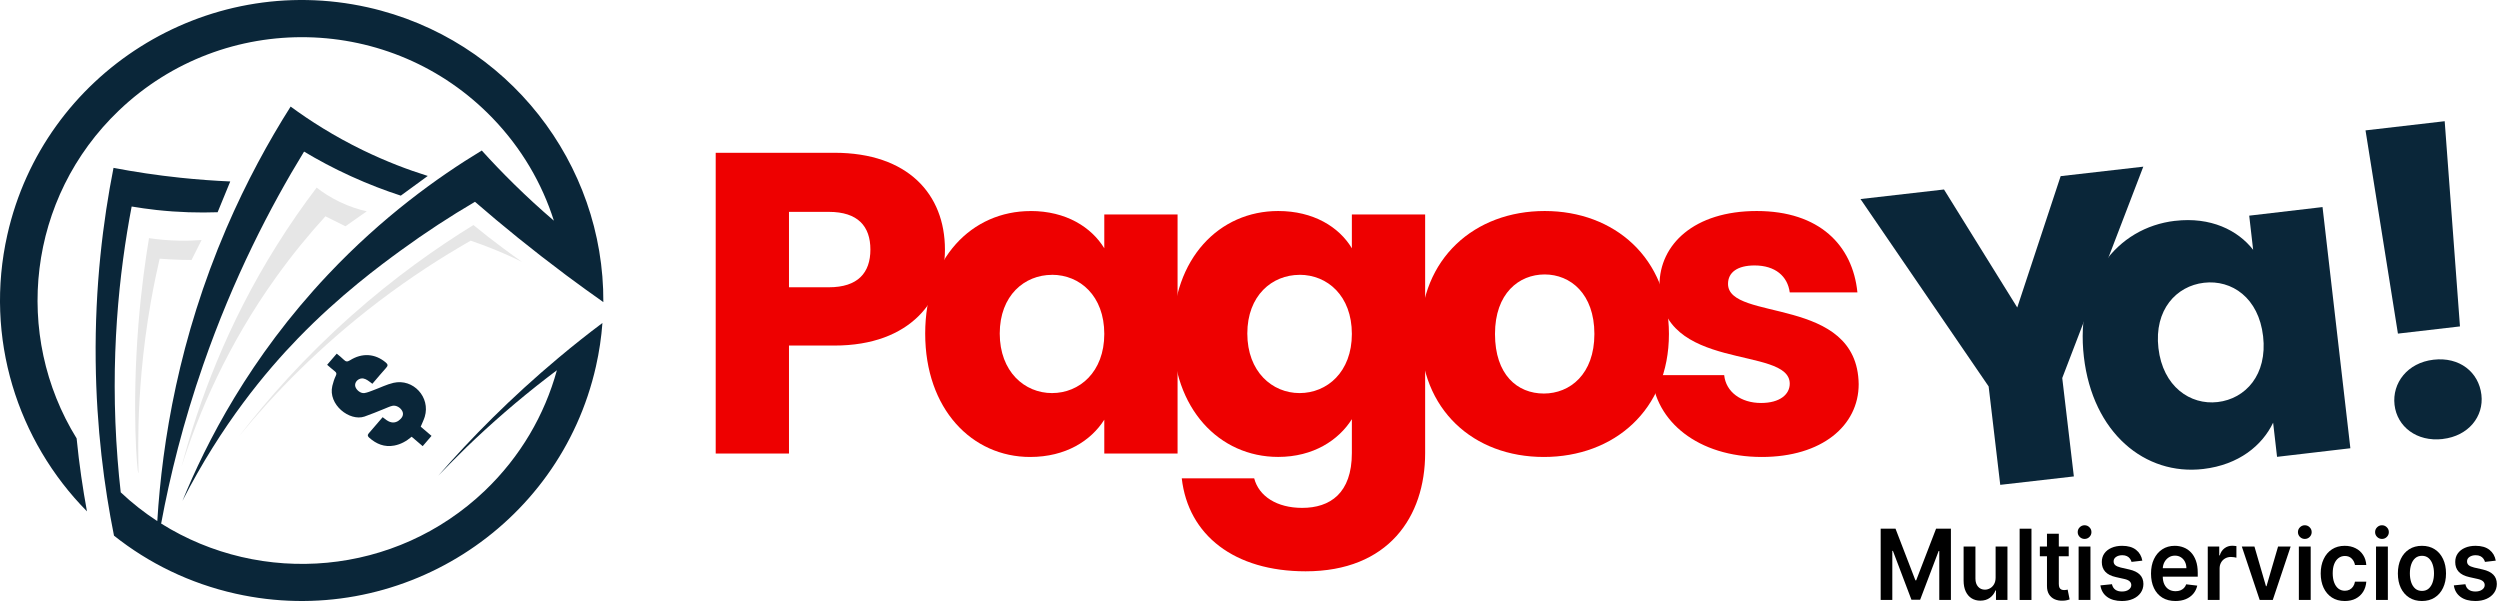 <?xml version="1.0" encoding="UTF-8" standalone="yes"?>
<svg width="495" height="119" viewBox="0 0 495 119" fill="none" xmlns="http://www.w3.org/2000/svg">
  <path d="M165.209 68.42H156.219V89.8H141.709V30.25H165.209C179.799 30.25 187.099 38.48 187.099 49.42C187.099 59.26 180.399 68.42 165.209 68.42ZM164.109 56.88C169.879 56.88 172.339 54 172.339 49.41C172.339 44.82 169.879 41.95 164.109 41.95H156.219V56.88H164.109Z" fill="#EE0000"/>
  <path d="M204.059 41.78C211.099 41.78 216.109 45 218.649 49.16V42.46H233.159V89.8H218.649V83.1C216.019 87.26 211.019 90.48 203.969 90.48C192.429 90.48 183.189 80.98 183.189 66.05C183.189 51.12 192.439 41.79 204.059 41.79V41.78ZM208.299 54.42C202.869 54.42 197.949 58.49 197.949 66.04C197.949 73.59 202.869 77.83 208.299 77.83C213.729 77.83 218.649 73.67 218.649 66.12C218.649 58.57 213.809 54.41 208.299 54.41V54.42Z" fill="#EE0000"/>
  <path d="M253.079 41.78C260.039 41.78 265.129 44.92 267.669 49.16V42.46H282.179V89.71C282.179 102.35 274.879 113.12 258.509 113.12C244.429 113.12 235.269 105.99 233.989 94.71H248.329C249.259 98.27 252.829 100.56 257.829 100.56C263.339 100.56 267.669 97.68 267.669 89.7V83C265.039 87.16 260.039 90.47 253.079 90.47C241.459 90.47 232.209 80.97 232.209 66.04C232.209 51.11 241.459 41.78 253.079 41.78ZM257.319 54.42C251.889 54.42 246.969 58.49 246.969 66.04C246.969 73.59 251.889 77.83 257.319 77.83C262.749 77.83 267.669 73.67 267.669 66.12C267.669 58.57 262.829 54.41 257.319 54.41V54.42Z" fill="#EE0000"/>
  <path d="M305.679 90.48C291.769 90.48 281.249 81.15 281.249 66.13C281.249 51.11 292.019 41.78 305.849 41.78C319.679 41.78 330.449 51.11 330.449 66.13C330.449 81.15 319.589 90.48 305.679 90.48ZM305.679 77.92C310.849 77.92 315.689 74.1 315.689 66.13C315.689 58.16 310.939 54.34 305.849 54.34C300.759 54.34 296.009 58.07 296.009 66.13C296.009 74.19 300.419 77.92 305.679 77.92Z" fill="#EE0000"/>
  <path d="M348.849 90.48C336.209 90.48 327.729 83.44 327.049 74.28H341.389C341.729 77.59 344.699 79.79 348.689 79.79C352.419 79.79 354.369 78.09 354.369 75.97C354.369 68.34 328.579 73.85 328.579 56.46C328.579 48.4 335.449 41.78 347.839 41.78C360.229 41.78 366.839 48.57 367.769 57.9H354.369C353.949 54.68 351.489 52.56 347.409 52.56C344.019 52.56 342.149 53.92 342.149 56.21C342.149 63.76 367.769 58.42 368.019 76.06C368.019 84.29 360.719 90.48 348.849 90.48Z" fill="#EE0000"/>
  <path d="M368.373 39.411L384.912 37.519L399.416 60.884L408.01 34.875L424.373 33L408.325 74.847L410.623 94.332L396.049 96L393.751 76.515L368.382 39.42L368.373 39.411Z" fill="#0A2639"/>
  <path d="M430.661 43.73C437.71 42.902 443.091 45.57 446.122 49.463L445.344 42.7L459.861 41L465.373 88.755L450.856 90.455L450.079 83.692C447.93 88.192 443.3 92.031 436.251 92.859C424.704 94.215 414.345 85.709 412.606 70.65C410.868 55.583 419.035 45.086 430.67 43.721L430.661 43.73ZM436.374 55.988C430.941 56.622 426.495 61.307 427.368 68.924C428.242 76.541 433.666 80.24 439.099 79.606C444.619 78.963 448.969 74.199 448.096 66.582C447.222 58.964 441.894 55.336 436.374 55.988Z" fill="#0A2639"/>
  <path d="M483.665 86.925C478.495 87.524 474.615 84.467 474.118 80.159C473.621 75.851 476.664 71.821 481.834 71.222C487.004 70.623 490.796 73.689 491.319 78.162C491.825 82.469 488.747 86.334 483.665 86.916V86.925ZM468.373 25.815L484.048 24L487.073 64.63L474.79 66.054L468.373 25.815Z" fill="#0A2639"/>
  <path d="M27.392 93.68C27.18 93.68 26.067 81.237 27.392 64.428C27.954 57.306 28.802 51.371 29.501 47.153C31.271 47.418 33.264 47.608 35.447 47.651C37.048 47.683 38.542 47.63 39.909 47.524C39.252 48.838 38.584 50.152 37.927 51.477C36.528 51.477 35.076 51.434 33.593 51.35C32.925 51.318 32.257 51.276 31.611 51.222C31.112 53.363 30.487 56.267 29.872 59.744C26.428 79.298 27.625 93.68 27.392 93.691V93.68Z" fill="#E6E6E6"/>
  <path d="M72.616 41.843C71.143 41.514 69.299 40.953 67.285 39.988C65.377 39.077 63.851 38.049 62.696 37.148C60.025 40.666 57.354 44.492 54.768 48.626C44.965 64.28 39.305 79.574 35.935 92.44C39.347 81.683 44.996 68.392 54.641 54.921C57.874 50.406 61.181 46.39 64.434 42.828C65.759 43.486 67.073 44.143 68.398 44.8C69.797 43.814 71.207 42.828 72.616 41.843Z" fill="#E6E6E6"/>
  <path d="M47.455 86.208C52.977 79.054 60.237 70.798 69.575 62.51C78.149 54.89 86.479 49.029 93.739 44.556C95.636 46.114 97.639 47.683 99.759 49.251C100.967 50.152 102.165 51.011 103.352 51.848C100.935 50.661 98.318 49.527 95.509 48.477C94.725 48.191 93.962 47.916 93.199 47.651C87.497 50.905 81.349 54.858 75.022 59.659C63.205 68.647 54.185 78.037 47.466 86.208H47.455Z" fill="#E6E6E6"/>
  <path d="M78.944 83.283C78.202 83.802 77.386 83.771 76.559 83.198C76.294 83.018 76.04 82.817 75.764 82.605C74.81 83.718 73.92 84.767 73.008 85.805C72.712 86.145 72.818 86.41 73.093 86.653C74.513 87.915 76.114 88.582 78.053 88.222C79.346 87.978 80.449 87.374 81.508 86.473C82.25 87.109 82.982 87.724 83.692 88.339C84.306 87.629 84.847 86.993 85.441 86.304C84.688 85.657 83.967 85.053 83.299 84.481C83.596 83.771 83.904 83.156 84.105 82.509C85.26 78.662 81.837 74.91 77.915 75.8C76.548 76.118 75.255 76.776 73.92 77.263C73.347 77.475 72.765 77.729 72.171 77.825C71.44 77.952 70.539 77.242 70.348 76.521C70.2 75.97 70.518 75.355 71.111 75.069C71.726 74.772 72.266 74.974 72.786 75.302C73.104 75.504 73.39 75.737 73.729 75.991C74.662 74.91 75.531 73.85 76.453 72.833C76.866 72.388 76.803 72.123 76.358 71.752C74.259 70.003 71.705 69.823 69.299 71.338C68.79 71.656 68.493 71.646 68.091 71.243C67.667 70.809 67.169 70.438 66.671 70.024C66.024 70.777 65.43 71.466 64.773 72.229C65.314 72.685 65.78 73.119 66.289 73.511C66.618 73.766 66.692 73.978 66.49 74.401C66.183 75.037 65.971 75.716 65.801 76.405C64.911 80.103 69.214 83.484 72.171 82.478C73.464 82.032 74.725 81.492 76.008 80.983C76.559 80.771 77.099 80.496 77.661 80.358C78.424 80.167 79.357 80.718 79.686 81.471C79.961 82.107 79.686 82.743 78.933 83.272L78.944 83.283Z" fill="#0A2639"/>
  <path d="M86.797 94.168C88.578 92.324 90.432 90.448 92.361 88.561C97.131 83.961 102.494 79.266 108.503 74.645C109.096 74.189 109.679 73.744 110.262 73.31C107.846 82.107 103.087 90.384 96.007 97.156C78.297 114.061 51.769 116.117 31.907 103.664C33.656 94.242 36.274 83.633 40.227 72.261C46.205 55.038 53.539 40.91 60.205 30.015C62.897 31.626 65.982 33.3 69.458 34.88C72.987 36.491 76.326 37.752 79.357 38.737C81.138 37.434 82.918 36.141 84.699 34.837C80.851 33.64 76.506 31.997 71.874 29.75C66.13 26.962 61.361 23.9 57.545 21.102C53.168 28.012 48.77 36.035 44.827 45.192C35.468 66.983 32.119 87.332 31.144 103.176C28.601 101.523 26.174 99.626 23.905 97.485C23.662 95.344 23.45 93.161 23.28 90.925C21.722 71.01 23.588 53.893 26.068 40.889C27.636 41.154 29.279 41.387 30.985 41.578C35.362 42.055 39.432 42.15 43.089 42.023C43.926 39.988 44.753 37.964 45.59 35.929C42.474 35.791 39.189 35.558 35.765 35.198C31.017 34.7 26.576 34.021 22.475 33.237C20.408 43.708 18.776 56.649 18.945 71.487C19.094 84.756 20.641 96.425 22.57 106.059C29.406 111.496 37.556 115.513 46.65 117.548C78.785 124.734 110.792 104.544 117.999 72.536C118.646 69.664 119.07 66.802 119.282 63.951C116.409 66.103 113.495 68.403 110.559 70.872C101.179 78.726 93.315 86.685 86.787 94.178L86.797 94.168Z" fill="#0A2639"/>
  <path d="M23.556 21.865C44.424 1.939 77.566 2.628 97.565 23.423C103.299 29.379 107.326 36.332 109.669 43.698C104.041 38.875 99.314 34.138 95.392 29.803C86.659 35.092 75.711 42.956 64.943 54.37C49.395 70.851 40.81 87.713 36.126 99.17C43.873 84.014 52.659 73.532 59.029 66.961C67.275 58.451 75.382 52.484 79.336 49.601C84.296 45.987 89.224 42.786 94.046 39.956C99.473 44.662 105.408 49.484 111.873 54.317C111.99 54.402 112.096 54.487 112.212 54.572C114.65 56.395 117.077 58.133 119.462 59.818C119.621 32.474 100.671 7.684 72.818 1.452C40.683 -5.734 8.675 14.456 1.458 46.464C-3.153 66.908 3.461 87.311 17.218 101.248C16.402 96.796 15.681 91.974 15.172 86.802C2.518 66.336 5.432 39.172 23.556 21.865Z" fill="#0A2639"/>
  <path d="M372.373 104.682H375.313L379.25 114.907H379.405L383.342 104.682H386.281V118.793H383.976V109.099H383.853L380.188 118.752H378.466L374.801 109.078H374.678V118.793H372.373V104.682Z" fill="black"/>
  <path d="M395.132 114.342V108.21H397.476V118.793H395.204V116.912H395.1C394.876 117.505 394.507 117.989 393.993 118.366C393.483 118.743 392.855 118.931 392.109 118.931C391.457 118.931 390.881 118.777 390.38 118.469C389.883 118.157 389.495 117.705 389.214 117.112C388.934 116.515 388.794 115.794 388.794 114.949V108.21H391.137V114.563C391.137 115.233 391.31 115.766 391.655 116.161C392.001 116.556 392.454 116.754 393.015 116.754C393.36 116.754 393.695 116.664 394.019 116.485C394.342 116.306 394.608 116.04 394.815 115.686C395.027 115.328 395.132 114.88 395.132 114.342Z" fill="black"/>
  <path d="M402.231 104.682V118.793H399.887V104.682H402.231Z" fill="black"/>
  <path d="M409.607 108.21V110.139H403.89V108.21H409.607ZM405.301 105.674H407.645V115.61C407.645 115.945 407.693 116.203 407.788 116.382C407.887 116.556 408.016 116.676 408.176 116.74C408.336 116.804 408.513 116.836 408.707 116.836C408.854 116.836 408.988 116.825 409.108 116.802C409.234 116.779 409.329 116.758 409.393 116.74L409.788 118.69C409.663 118.736 409.484 118.786 409.251 118.842C409.022 118.897 408.742 118.929 408.409 118.938C407.822 118.956 407.293 118.862 406.823 118.655C406.352 118.444 405.979 118.118 405.703 117.677C405.431 117.236 405.297 116.685 405.301 116.023V105.674Z" fill="black"/>
  <path d="M411.567 118.793V108.21H413.911V118.793H411.567ZM412.746 106.708C412.375 106.708 412.055 106.577 411.787 106.315C411.52 106.049 411.386 105.729 411.386 105.357C411.386 104.981 411.52 104.661 411.787 104.4C412.055 104.133 412.375 104 412.746 104C413.121 104 413.441 104.133 413.704 104.4C413.972 104.661 414.105 104.981 414.105 105.357C414.105 105.729 413.972 106.049 413.704 106.315C413.441 106.577 413.121 106.708 412.746 106.708Z" fill="black"/>
  <path d="M424.182 111.007L422.045 111.255C421.985 111.026 421.879 110.81 421.728 110.608C421.581 110.406 421.383 110.243 421.132 110.119C420.882 109.994 420.576 109.932 420.213 109.932C419.725 109.932 419.315 110.045 418.983 110.27C418.655 110.495 418.493 110.787 418.497 111.145C418.493 111.453 418.599 111.703 418.814 111.896C419.035 112.089 419.397 112.248 419.902 112.372L421.599 112.757C422.54 112.973 423.239 113.316 423.696 113.784C424.158 114.253 424.391 114.866 424.396 115.624C424.391 116.29 424.208 116.878 423.845 117.388C423.487 117.893 422.989 118.288 422.35 118.573C421.711 118.858 420.977 119 420.148 119C418.931 119 417.951 118.729 417.209 118.187C416.466 117.64 416.024 116.88 415.881 115.906L418.167 115.672C418.27 116.15 418.491 116.51 418.827 116.754C419.164 116.997 419.602 117.119 420.142 117.119C420.699 117.119 421.145 116.997 421.482 116.754C421.823 116.51 421.994 116.209 421.994 115.851C421.994 115.548 421.883 115.298 421.663 115.1C421.447 114.903 421.111 114.751 420.653 114.645L418.957 114.266C418.003 114.055 417.297 113.699 416.84 113.198C416.382 112.693 416.155 112.055 416.16 111.283C416.155 110.631 416.322 110.066 416.658 109.588C416.999 109.106 417.472 108.734 418.076 108.472C418.685 108.205 419.386 108.072 420.181 108.072C421.346 108.072 422.263 108.336 422.932 108.864C423.606 109.393 424.022 110.107 424.182 111.007Z" fill="black"/>
  <path d="M430.731 119C429.734 119 428.873 118.78 428.148 118.339C427.427 117.893 426.872 117.264 426.484 116.451C426.095 115.633 425.901 114.671 425.901 113.564C425.901 112.475 426.095 111.52 426.484 110.697C426.877 109.87 427.425 109.227 428.128 108.768C428.832 108.304 429.659 108.072 430.608 108.072C431.221 108.072 431.8 108.178 432.344 108.389C432.892 108.596 433.375 108.917 433.794 109.354C434.217 109.79 434.549 110.346 434.791 111.021C435.033 111.692 435.154 112.491 435.154 113.419V114.184H427.002V112.503H432.907C432.903 112.025 432.806 111.6 432.616 111.228C432.426 110.851 432.16 110.555 431.819 110.339C431.482 110.123 431.09 110.015 430.641 110.015C430.162 110.015 429.741 110.139 429.378 110.387C429.016 110.631 428.733 110.952 428.53 111.352C428.331 111.747 428.23 112.181 428.226 112.654V114.122C428.226 114.737 428.331 115.266 428.543 115.706C428.754 116.143 429.05 116.478 429.43 116.712C429.81 116.942 430.254 117.057 430.764 117.057C431.105 117.057 431.413 117.006 431.69 116.905C431.966 116.8 432.206 116.646 432.408 116.444C432.611 116.242 432.765 115.991 432.868 115.693L435.057 115.955C434.919 116.57 434.655 117.107 434.267 117.567C433.883 118.022 433.39 118.375 432.79 118.628C432.19 118.876 431.504 119 430.731 119Z" fill="black"/>
  <path d="M437.137 118.793V108.21H439.409V109.974H439.513C439.694 109.363 440.005 108.892 440.445 108.561C440.89 108.226 441.397 108.058 441.967 108.058C442.096 108.058 442.241 108.065 442.401 108.079C442.565 108.088 442.701 108.104 442.809 108.127V110.422C442.709 110.385 442.552 110.353 442.336 110.325C442.125 110.293 441.919 110.277 441.721 110.277C441.294 110.277 440.909 110.376 440.568 110.573C440.232 110.766 439.966 111.035 439.772 111.379C439.578 111.724 439.481 112.121 439.481 112.571V118.793H437.137Z" fill="black"/>
  <path d="M453.552 108.21L450.01 118.793H447.42L443.879 108.21H446.378L448.664 116.072H448.767L451.059 108.21H453.552Z" fill="black"/>
  <path d="M455.174 118.793V108.21H457.518V118.793H455.174ZM456.353 106.708C455.981 106.708 455.662 106.577 455.394 106.315C455.127 106.049 454.993 105.729 454.993 105.357C454.993 104.981 455.127 104.661 455.394 104.4C455.662 104.133 455.981 104 456.353 104C456.728 104 457.048 104.133 457.311 104.4C457.578 104.661 457.712 104.981 457.712 105.357C457.712 105.729 457.578 106.049 457.311 106.315C457.048 106.577 456.728 106.708 456.353 106.708Z" fill="black"/>
  <path d="M464.267 119C463.274 119 462.421 118.768 461.709 118.304C461.001 117.84 460.455 117.199 460.071 116.382C459.691 115.559 459.501 114.613 459.501 113.543C459.501 112.468 459.695 111.52 460.084 110.697C460.472 109.87 461.02 109.227 461.728 108.768C462.441 108.304 463.282 108.072 464.254 108.072C465.061 108.072 465.775 108.231 466.397 108.548C467.023 108.86 467.521 109.303 467.892 109.877C468.264 110.447 468.475 111.113 468.527 111.876H466.287C466.196 111.366 465.98 110.941 465.639 110.601C465.302 110.256 464.851 110.084 464.286 110.084C463.807 110.084 463.386 110.222 463.023 110.497C462.661 110.768 462.378 111.159 462.175 111.669C461.977 112.179 461.877 112.79 461.877 113.502C461.877 114.223 461.977 114.843 462.175 115.362C462.374 115.876 462.652 116.274 463.01 116.554C463.373 116.83 463.798 116.967 464.286 116.967C464.631 116.967 464.94 116.898 465.212 116.761C465.488 116.618 465.719 116.414 465.905 116.147C466.09 115.881 466.218 115.557 466.287 115.176H468.527C468.471 115.925 468.264 116.588 467.905 117.167C467.547 117.741 467.059 118.192 466.442 118.518C465.825 118.839 465.1 119 464.267 119Z" fill="black"/>
  <path d="M470.452 118.793V108.21H472.796V118.793H470.452ZM471.63 106.708C471.259 106.708 470.939 106.577 470.672 106.315C470.404 106.049 470.27 105.729 470.27 105.357C470.27 104.981 470.404 104.661 470.672 104.4C470.939 104.133 471.259 104 471.63 104C472.006 104 472.325 104.133 472.588 104.4C472.856 104.661 472.99 104.981 472.99 105.357C472.99 105.729 472.856 106.049 472.588 106.315C472.325 106.577 472.006 106.708 471.63 106.708Z" fill="black"/>
  <path d="M479.544 119C478.573 119 477.731 118.773 477.019 118.318C476.307 117.863 475.754 117.227 475.361 116.409C474.973 115.592 474.779 114.636 474.779 113.543C474.779 112.45 474.973 111.492 475.361 110.67C475.754 109.847 476.307 109.209 477.019 108.754C477.731 108.299 478.573 108.072 479.544 108.072C480.515 108.072 481.357 108.299 482.069 108.754C482.781 109.209 483.332 109.847 483.72 110.67C484.113 111.492 484.31 112.45 484.31 113.543C484.31 114.636 484.113 115.592 483.72 116.409C483.332 117.227 482.781 117.863 482.069 118.318C481.357 118.773 480.515 119 479.544 119ZM479.557 117.002C480.084 117.002 480.524 116.848 480.878 116.54C481.232 116.228 481.495 115.81 481.668 115.286C481.845 114.763 481.933 114.179 481.933 113.536C481.933 112.888 481.845 112.303 481.668 111.779C481.495 111.251 481.232 110.831 480.878 110.518C480.524 110.206 480.084 110.05 479.557 110.05C479.017 110.05 478.568 110.206 478.21 110.518C477.856 110.831 477.591 111.251 477.414 111.779C477.241 112.303 477.155 112.888 477.155 113.536C477.155 114.179 477.241 114.763 477.414 115.286C477.591 115.81 477.856 116.228 478.21 116.54C478.568 116.848 479.017 117.002 479.557 117.002Z" fill="black"/>
  <path d="M494.16 111.007L492.023 111.255C491.962 111.026 491.857 110.81 491.705 110.608C491.559 110.406 491.36 110.243 491.11 110.119C490.859 109.994 490.553 109.932 490.19 109.932C489.703 109.932 489.293 110.045 488.96 110.27C488.632 110.495 488.47 110.787 488.475 111.145C488.47 111.453 488.576 111.703 488.792 111.896C489.012 112.089 489.375 112.248 489.88 112.372L491.576 112.757C492.517 112.973 493.216 113.316 493.674 113.784C494.136 114.253 494.369 114.866 494.373 115.624C494.369 116.29 494.185 116.878 493.823 117.388C493.465 117.893 492.966 118.288 492.327 118.573C491.688 118.858 490.954 119 490.126 119C488.908 119 487.928 118.729 487.186 118.187C486.444 117.64 486.001 116.88 485.859 115.906L488.144 115.672C488.248 116.15 488.468 116.51 488.805 116.754C489.141 116.997 489.58 117.119 490.119 117.119C490.676 117.119 491.123 116.997 491.459 116.754C491.8 116.51 491.971 116.209 491.971 115.851C491.971 115.548 491.861 115.298 491.641 115.1C491.425 114.903 491.088 114.751 490.631 114.645L488.934 114.266C487.98 114.055 487.275 113.699 486.817 113.198C486.359 112.693 486.133 112.055 486.137 111.283C486.133 110.631 486.299 110.066 486.636 109.588C486.977 109.106 487.449 108.734 488.054 108.472C488.662 108.205 489.364 108.072 490.158 108.072C491.323 108.072 492.241 108.336 492.91 108.864C493.583 109.393 494 110.107 494.16 111.007Z" fill="black"/>
</svg>
